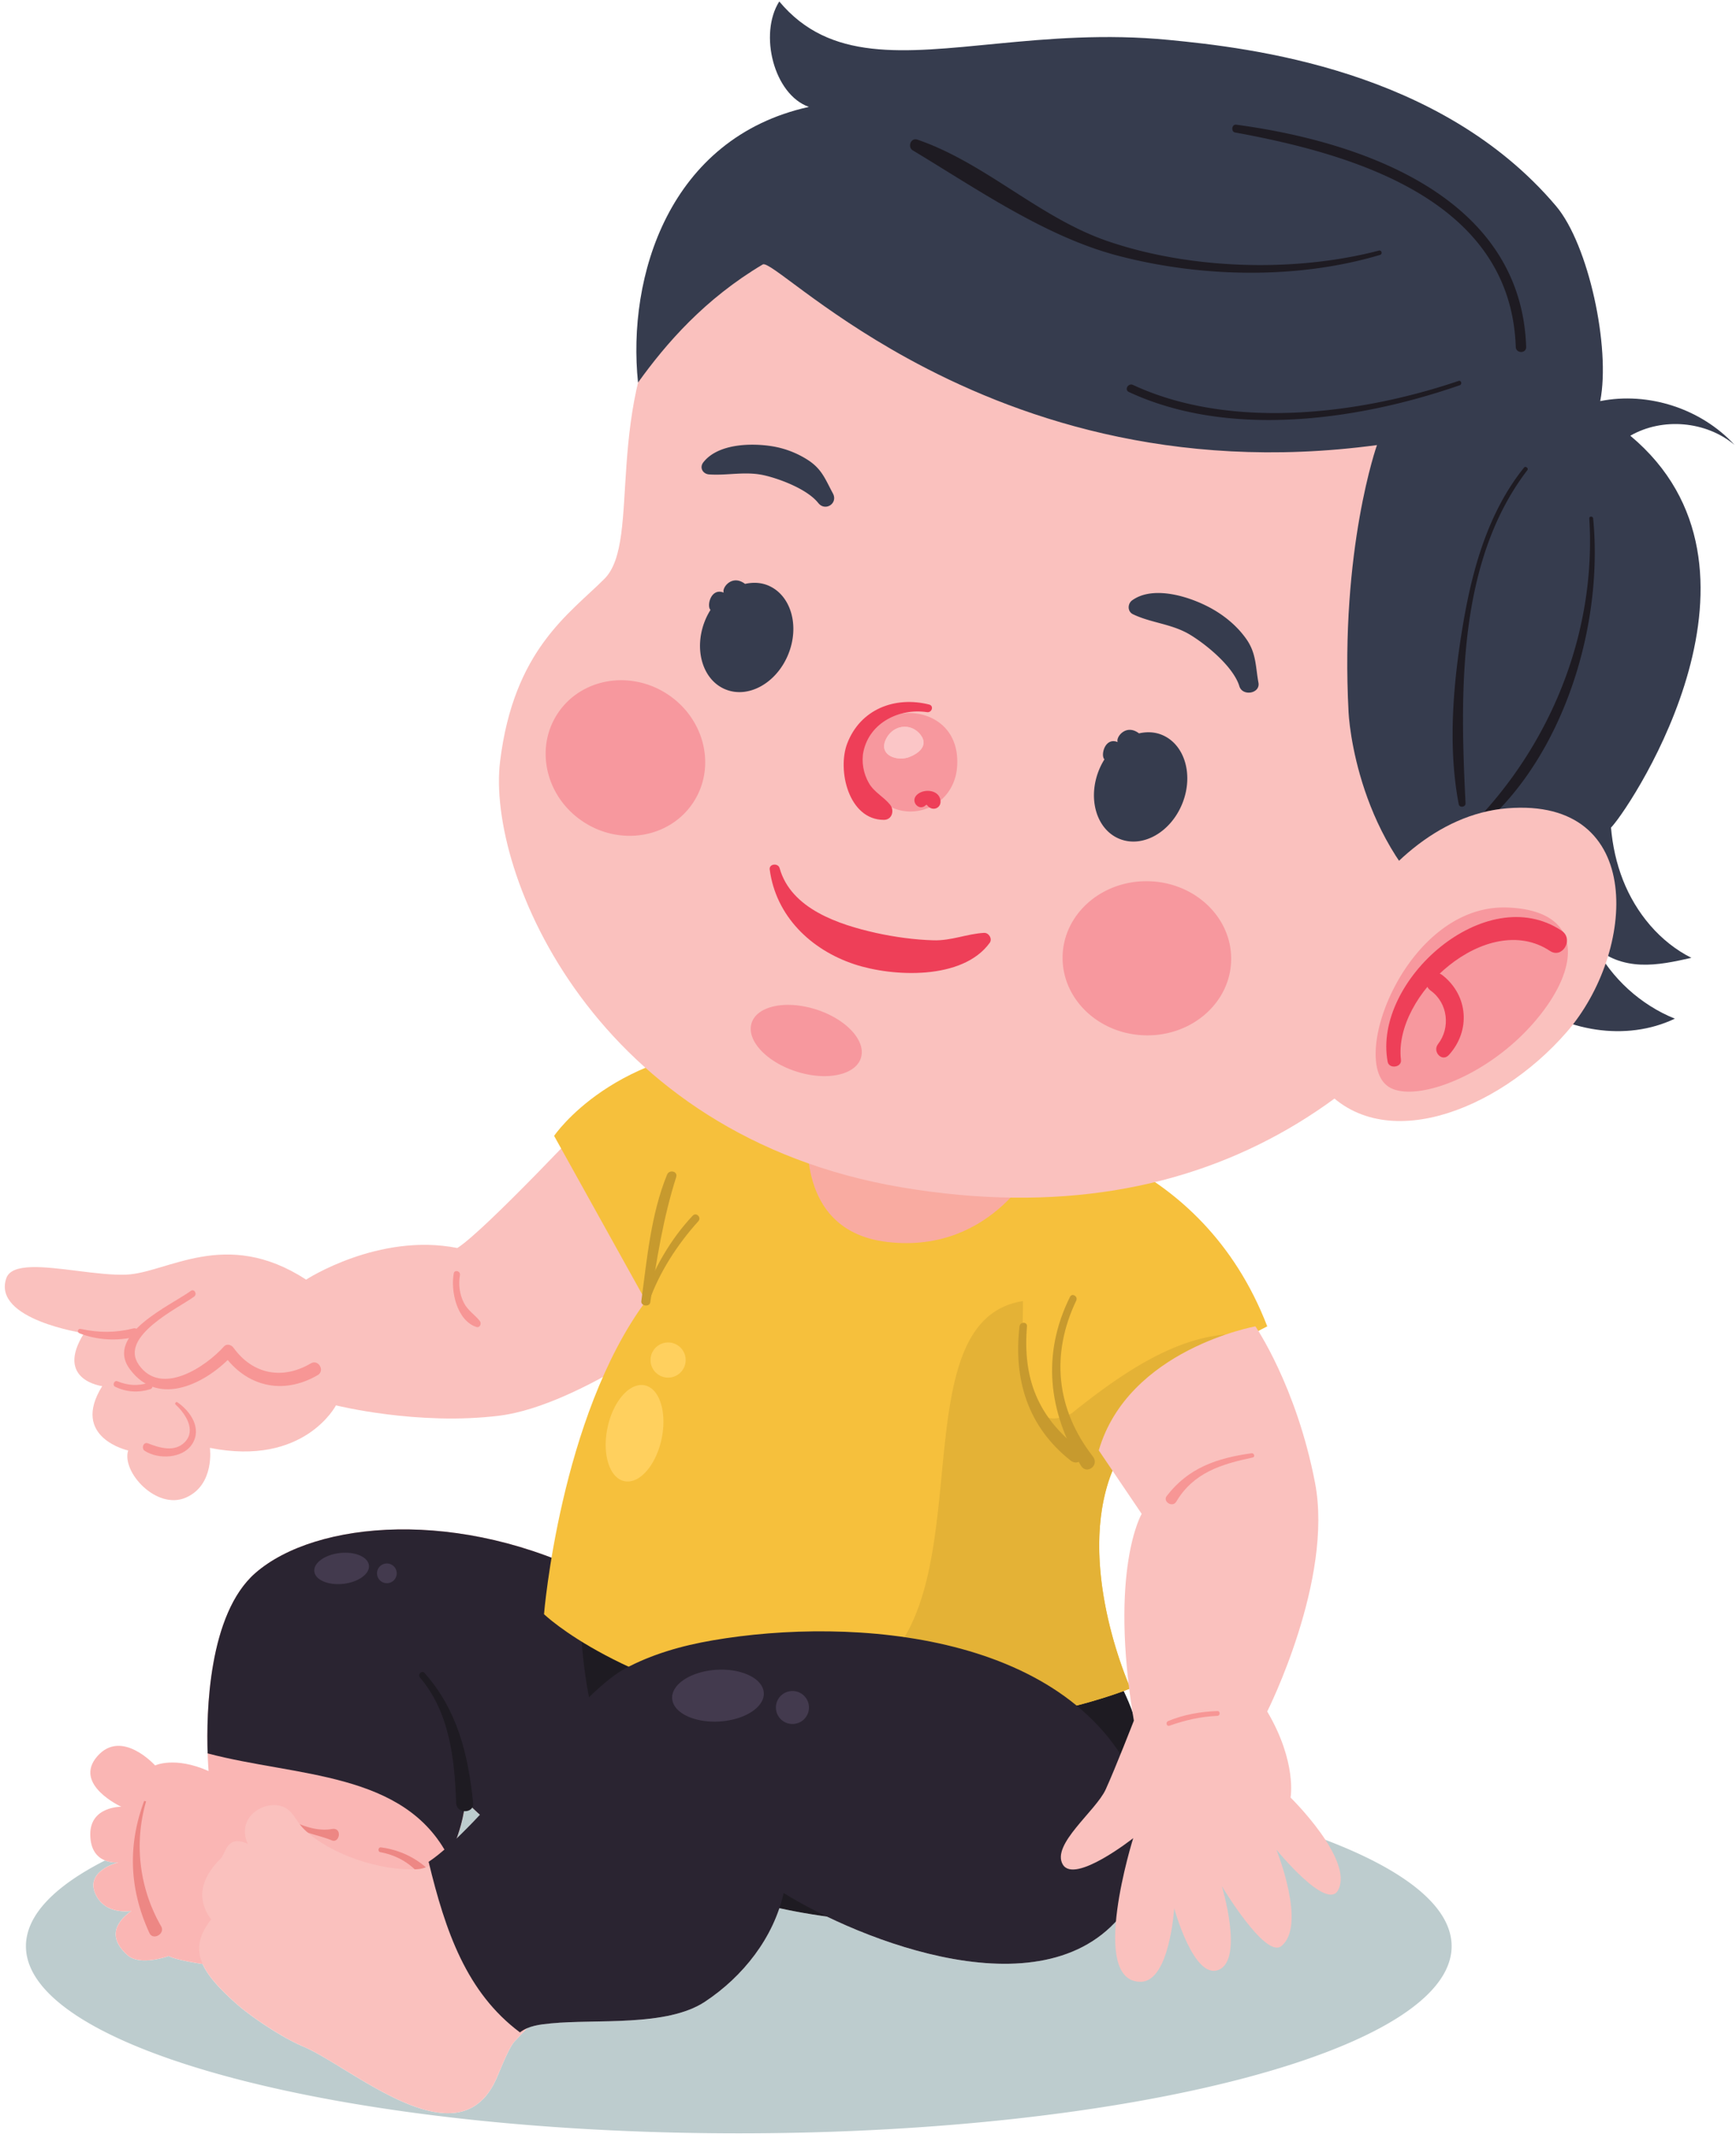 <svg width="284" height="349" fill="none" xmlns="http://www.w3.org/2000/svg"><path d="M120.86 348.87c64.407 0 116.617-13.701 116.617-30.604 0-10.462-20.012-19.697-50.538-25.216-.029.309-.063.618-.101.93 1.922 5.945 1.006 13.131-2.591 18.178-4.705 6.6-11.977 8.986-19.879 8.986-9.984 0-20.976-3.803-29.088-7.716a98.577 98.577 0 0 1-7.775-1.377c-2.108 6.263-6.647 11.636-12.181 15.3-6.255 4.138-17.753 2.807-25.216 3.543-1.306.128-2.683.28-3.865.781-.758.769-1.458 1.538-2.02 2.118-1.033 1.063-2.524 5.101-3.156 6.44-1.84 3.905-4.607 5.346-7.798 5.346-7.792 0-18.12-8.592-23.73-10.934-3.196-1.337-8.293-4.679-10.883-6.977-2.756-2.446-4.632-4.511-5.51-6.489-2.809-.429-4.836-.895-5.548-1.298 0 0-1.959.715-3.903.715-1.064 0-2.122-.215-2.856-.874-2.6-2.341-2.704-4.793.653-7.234 0 0-.413.079-1.033.079-1.398 0-3.841-.397-4.904-2.984-1.537-3.728 3.812-5.027 3.812-5.027s-.154.02-.403.02a4.895 4.895 0 0 1-1.783-.33c-8.267 4.2-12.936 8.969-12.936 14.02 0 16.903 52.211 30.604 116.615 30.604Zm-46.136-48.249a114.252 114.252 0 0 0 3.791-3.844 40.41 40.41 0 0 1-2.383-2.298c-.003.043-.14 2.625-1.408 6.142Z" fill="#BDCCCE"/><path d="M114.133 215.178s-19.01 14.638-32.375 16.324c-13.365 1.685-26.795-1.679-26.795-1.679s-5.175 10.042-20.62 6.954c0 0 .835 6.051-3.94 8.133-4.77 2.082-10.532-4.159-9.44-7.708 0 0-9.504-2.092-4.24-10.524 0 0-7.818-.962-2.97-8.654 0 0-15.03-2.217-12.725-8.983.876-2.569 6.21-1.887 11.673-1.206 2.81.351 5.655.703 7.943.61 6.735-.27 16.24-7.767 29.436.815 0 0 11.86-7.721 24.737-5.169 4.51-2.839 22.37-21.947 22.37-21.947l16.946 33.034" fill="#FAC1BE"/><path d="M31.762 212.037c-2.46 1.816-12.314 6.455-9.071 11.129 3.691 5.321 11.075.25 13.945-2.972.463-.517 1.21-.282 1.56.202 3.211 4.442 8.109 5.246 12.655 2.561 1.235-.731 2.36 1.202 1.123 1.923-5.7 3.315-11.74 1.902-15.493-3.482.52.066 1.04.133 1.56.202-4.05 4.418-12.02 8.798-16.805 2.298-4.157-5.646 6.692-10.401 9.98-12.792.562-.41 1.097.525.546.931M29.022 229.32c2.187 1.488 4.046 4.311 2.407 6.844-1.54 2.376-5.521 2.538-7.75 1.099-.608-.389-.226-1.524.52-1.23 1.915.755 4.398 1.501 6.046-.208 1.882-1.952.085-4.663-1.517-6.123-.202-.183.064-.539.294-.382Z" fill="#F79695"/><path d="M24.566 227.188c-1.927.596-3.929.475-5.745-.418-.484-.237-.138-1.094.375-.888 1.676.686 3.348.815 5.08.254.668-.216.962.845.29 1.052ZM13.195 217.319c2.991.648 5.66.655 8.632-.078.885-.218 1.262 1.151.377 1.365-3.013.729-6.317.565-9.206-.57-.437-.173-.278-.819.197-.717M75.246 208.521c-.258 1.534-.07 3.117.634 4.518.653 1.289 1.757 1.911 2.612 2.979.332.416.04 1.18-.572.981-3.182-1.047-4.229-5.897-3.687-8.758.126-.667 1.127-.38 1.013.28Z" fill="#F79695"/><path d="M107.877 306.688s-17.703 2.443-31.745-12.209c0 0-.306 6.104-4.58 12.361 0 0 4.58 7.918-1.83 13.041-6.41 5.121-38.767 1.899-42.124 0 0 0-4.684 1.707-6.759-.159-2.6-2.341-2.704-4.793.653-7.234 0 0-4.402.824-5.938-2.905-1.536-3.728 3.813-5.027 3.813-5.027s-4.589.577-4.6-4.591c-.01-4.591 5.077-4.503 5.077-4.503s-7.936-3.625-3.943-8.236c3.993-4.608 9.472 1.479 9.472 1.479s3.227-1.536 8.753.921c0 0-2.167-23.848 7.67-32.402 9.84-8.558 33.515-10.695 55.899.855 22.387 11.549 25.931 50.592 10.182 48.609Z" fill="#FAB6B4"/><path d="M33.967 286.737c-.22-6.609.093-22.785 7.83-29.513 9.84-8.558 33.514-10.695 55.898.855 22.387 11.549 25.931 50.592 10.182 48.609 0 0-17.703 2.443-31.745-12.209 0 0-.219 4.214-2.74 9.228-7.176-14.075-24.905-13.105-39.425-16.97" fill="#2A2431"/><path d="M69.459 273.588c5.4 6.12 7.133 13.327 7.945 21.267.178 1.753-2.72 1.812-2.782 0-.245-7.223-1.07-14.815-5.911-20.517-.435-.515.294-1.263.748-.75Z" fill="#1E1B22"/><path d="M62.31 302.111c3.13.392 6.09 1.826 8.27 4.127.835.88-.6 2.045-1.342 1.034-1.755-2.383-4.129-3.843-7.034-4.384-.432-.081-.337-.834.106-.777M44.375 295.664c2.597 1.892 6.538 4.04 9.904 3.44 1.774-.319 1.301 2.392 0 1.853-1.654-.68-3.444-.989-5.109-1.695a23.234 23.234 0 0 1-5.14-3.007c-.341-.262-.016-.853.345-.591ZM23.901 294.586a26.198 26.198 0 0 0 2.453 20.411c.724 1.254-1.322 2.388-1.909 1.116-3.278-7.119-3.59-14.282-.855-21.613l.311.086Z" fill="#ED8784"/><path d="M55.295 259.056c.285 0 .577-.017.874-.047 2.467-.277 4.34-1.629 4.185-3.019-.135-1.223-1.794-2.068-3.867-2.068-.287 0-.582.014-.88.047-2.467.275-4.34 1.626-4.186 3.017.135 1.223 1.797 2.07 3.874 2.07M63.23 258.904a1.613 1.613 0 1 0 .008-3.224 1.613 1.613 0 0 0-.009 3.224Z" fill="#433A4E"/><path d="M95.043 260.701s-2.037 29.873 16.632 45.149c12.091 9.89 67.474 14.874 73.714-5.251 5.823-18.771-5.012-28.426-8.414-36.439-8.346-19.658-81.932-3.459-81.932-3.459Z" fill="#1E1B22"/><path d="M169.747 185.396s26.692 3.279 37.569 31.508c0 0-21.025 10.156-25.955 25.328-4.931 15.174 3.576 33.877 3.576 33.877s-23.516 9.862-53.479 4.931c-29.965-4.931-42.461-17.069-42.461-17.069s2.635-32.242 16.667-51.205l-15.015-27.014s9.94-14.707 33.601-14.707c0 0 17.032 15.806 45.497 14.351Z" fill="#F6C03C"/><path d="M102.685 242.275c2.289 0 4.691-2.942 5.543-6.949.921-4.328-.308-8.259-2.749-8.777a2.643 2.643 0 0 0-.546-.057c-2.288 0-4.688 2.942-5.54 6.951-.922 4.326.308 8.257 2.748 8.775.181.038.361.057.544.057ZM109.301 225.286a2.873 2.873 0 1 0-.007-5.749 2.872 2.872 0 0 0-2.806 2.276 2.872 2.872 0 0 0 2.813 3.473Z" fill="#FFD05E"/><path d="M179.824 252.739c0-3.513.429-7.098 1.537-10.507 4.93-15.172 25.955-18.845 25.955-18.845a63.43 63.43 0 0 0-1.62-4.962 18.293 18.293 0 0 0-.976-.135c-5.779 3.264-19.5 12.067-23.359 23.942-1.108 3.409-1.537 6.994-1.537 10.507" fill="#92C9D5"/><path d="M176.124 278.915c5.585-1.453 8.813-2.806 8.813-2.806s-5.115-11.246-5.113-23.37c0-3.513.429-7.098 1.537-10.507 3.859-11.875 17.58-20.678 23.359-23.942a20.695 20.695 0 0 0-2.381-.135c-9.62 0-18.906 6.474-27.038 12.981-1.125.563-2.092.817-2.926.817-5.99-.003-5.019-13.124-5.019-19.187-18.126 2.82-9.164 37.898-19.385 54.96 10.439 1.508 20.541 4.932 28.153 11.189Z" fill="#E4B236"/><path d="M176.068 212.683c-4.193 8.805-3.3 17.75 2.728 25.513 1.107 1.427-1.023 3.027-1.949 1.505-5.365-8.821-6.446-18.256-1.804-27.619.342-.686 1.352-.083 1.025.601Z" fill="#C79A2E"/><path d="M168.007 216.904c-.711 8.53 1.768 14.823 8.591 20.07 1.356 1.044-.081 2.958-1.449 1.877-7.023-5.548-9.364-13.258-8.364-21.947.089-.765 1.29-.793 1.222 0ZM104.919 212.766c.916-6.835 1.576-14.244 4.209-20.673.366-.893 1.802-.56 1.491.413-2.12 6.654-3.219 13.563-4.235 20.459-.121.824-1.577.637-1.465-.199" fill="#C79A2E"/><path d="M105.171 212.628c1.635-4.976 4.546-10.018 8.157-13.831.577-.61 1.474.299.916.914-3.421 3.787-6.395 8.357-8.086 13.193-.213.615-1.196.358-.987-.276" fill="#C79A2E"/><path d="M206.168 223.135c-1.839-1.638-5.406-2.699-7.864-2.357-1.07.15-1.054-1.438 0-1.265 3.022.494 6.21.714 8.588 2.898.489.449-.235 1.161-.724.724Z" fill="#3B9ABF"/><path d="M169.747 189.691s-7.152 15.383-24.491 13.427c-17.34-1.961-12.585-22.591-12.585-22.591l37.076 9.164" fill="#F9ABA1"/><path d="M183.469 294.363c2.552 6.177 2.347 11.796-1.53 17.237-12.654 17.755-40.999 3.255-53.183-4.337-1.638 7.319-6.621 13.64-12.874 17.779-6.255 4.14-17.753 2.808-25.217 3.544-1.96.192-4.797 3.511-6.443 5.207-1.032 1.063-2.523 5.101-3.154 6.44-6.334 13.437-23.624-2.286-31.53-5.588-3.195-1.337-8.292-4.679-10.882-6.978-6.082-5.396-7.88-8.947-4.117-13.771-2.913-3.982-.944-7.44 1.508-9.9 1.02-1.027.952-3.981 4.484-2.476-1.92-4.145 2.398-7.079 5.494-6.153 1.932.577 2.279 2.371 3.725 3.779C54 303.289 62.303 306 68.23 305.684c7.915-.425 24.495-25.684 33.402-30.473 4.456-2.397 9.394-3.79 14.382-4.65 22.95-3.948 56.853-1.866 67.454 23.802Z" fill="#FAC1BE"/><path d="M70.12 304.469c8.217-5.416 24.225-27.346 32.071-31.565 4.456-2.398 9.394-3.794 14.382-4.65 22.949-3.951 59.16-1.309 69.764 24.361 2.55 6.175 1.788 14.102-2.09 19.543-12.655 17.756-43.865 5.005-56.046-2.59-1.641 7.319-6.624 13.644-12.877 17.783-6.255 4.138-17.752 2.807-25.216 3.543-1.774.173-3.68.394-5.047 1.47-8.732-6.522-12.18-16.478-14.94-27.895" fill="#2A2431"/><path d="M116.882 281.545c.275 0 .555-.009.84-.026 4.138-.256 7.376-2.357 7.229-4.693-.133-2.175-3.158-3.784-6.918-3.784-.275 0-.556.01-.84.025-4.138.26-7.376 2.361-7.229 4.695.135 2.174 3.157 3.783 6.918 3.783ZM129.647 281.927c.057 0 .114-.002.171-.004a2.694 2.694 0 0 0 2.521-2.856 2.694 2.694 0 0 0-2.685-2.529c-.057 0-.114.003-.171.005a2.694 2.694 0 0 0 .164 5.384" fill="#433A4E"/><path d="m179.754 237.185 7.02 10.381s-5.407 9.11-1.281 33.818c0 0-3.002 7.725-4.606 11.246-1.604 3.515-8.949 9.018-7.018 12.281 1.931 3.261 11.52-4.312 11.52-4.312s-7.401 23.531 1.223 23.488c4.754-.026 5.48-12.029 5.48-12.029s3.219 11.84 7.315 10.057c4.096-1.781.479-13.663.479-13.663s7.091 11.837 9.7 9.819c4.267-3.297-.776-15.792-.776-15.792s8.262 10.156 10.109 6.605c2.583-4.974-7.791-15.127-7.791-15.127s1.073-5.781-3.817-14.071c0 0 10.872-21.556 7.821-37.4-3.05-15.849-9.755-25.582-9.755-25.582s-20.793 3.739-25.623 20.281" fill="#FAC1BE"/><path d="M204.924 238.353c-5.135 1.09-9.655 2.457-12.493 7.219-.612 1.028-2.262-.009-1.567-.916 3.529-4.618 8.257-6.229 13.869-6.996.445-.06.655.596.191.693M199.147 280.605c-2.729.107-5.264.703-7.83 1.605-.49.171-.667-.575-.211-.764 2.551-1.057 5.291-1.537 8.041-1.631.511-.02.509.769 0 .79" fill="#F79695"/><path d="M98.889 94.65c-5.736 5.75-14.837 11.561-17.08 29.884-2.211 18.049 15.342 61.209 65.83 69.66 50.487 8.449 83.584-16.062 102.44-53.802 18.857-37.742 3.084-91.812-46.088-111.404-39.148-15.598-77.806-5.734-93.377 18.547-12.228 19.076-5.515 40.888-11.725 47.115" fill="#FAC1BE"/><path d="M132.329 17.48c-5.74-2.024-8.214-11.929-4.845-17.242 8.257 9.876 20.233 8.388 35.651 6.9 8.352-.808 17.714-1.613 28.04-.613 13.344 1.291 44.475 4.828 63.385 27.168 5.321 6.286 8.946 23.132 7.228 31.9 7.895-1.568 16.514 1.24 21.972 7.157-4.659-3.896-11.781-4.523-17.048-1.496 25.788 21.53.631 59.763-2.917 63.816l-.245.266c.256 2.948.884 5.854 1.969 8.605 2.115 5.368 6.028 10.111 11.184 12.696-2.729.611-5.493 1.225-8.284 1.107-2.793-.117-5.662-1.054-7.55-3.115 2.777 5.37 7.522 9.693 13.127 11.956-8.012 3.822-18.084 2.074-25.03-3.455-3.63-2.889-6.404-6.692-8.32-10.918l-.27-.213c-16.947-10.496-19.543-31.413-19.758-35.532-1.403-26.689 4.647-43.682 4.647-43.682-33.824 4.556-59.753-4.819-76.812-14.191-14.531-7.986-22.624-15.973-23.675-15.346-9.451 5.62-15.757 12.846-20.4 19.315-1.805-17.292 5.04-40.007 27.951-45.082" fill="#363C4E"/><path d="M239.16 131.924c.3 0 .613-.204.595-.555-.89-17.884-1.402-39.459 10.115-54.486.179-.235-.082-.525-.325-.525a.275.275 0 0 0-.217.107c-5.781 7.167-8.398 16.371-9.928 25.305-1.637 9.557-2.599 20.157-.759 29.748.053.28.282.406.519.406ZM242.84 132.781a25.15 25.15 0 0 1 2.474-.465c11.486-12.025 16.88-31.387 15.317-47.53a.334.334 0 0 0-.342-.302c-.153 0-.299.098-.287.302 1.078 17.549-5.402 34.796-17.045 47.826a.803.803 0 0 0-.117.169ZM248.848 57.559c.426 0 .842-.276.824-.824-.819-24.628-26.986-33.604-47.443-36.344-.027-.005-.054-.005-.08-.005-.658 0-.776 1.154-.093 1.28 19.427 3.54 45.098 11.056 45.913 35.069.018.548.453.824.879.824M204.648 44.601c7.235 0 14.454-.925 21.119-2.915.414-.126.286-.72-.092-.72a.389.389 0 0 0-.102.015c-6.039 1.579-12.695 2.367-19.404 2.367-8.667 0-17.422-1.315-25.048-3.941-11.123-3.834-19.938-12.767-31.051-16.575a.984.984 0 0 0-.308-.055c-.857 0-1.249 1.327-.435 1.816 10.41 6.249 21.638 14.08 33.479 17.202 6.906 1.821 14.382 2.806 21.842 2.806M207.556 68.688c10.76 0 21.767-2.393 31.246-5.688.399-.138.284-.724-.071-.724a.4.4 0 0 0-.123.021c-9.08 3.077-19.697 5.251-30.095 5.251-8.134 0-16.135-1.332-23.162-4.598a.684.684 0 0 0-.301-.071c-.63 0-1.051.911-.375 1.225 7.009 3.26 14.876 4.584 22.881 4.584" fill="#1E1B22"/><path d="M215.818 177.063c-6.796-8.731 7.919-43.012 30.741-44.88 22.822-1.866 21.086 23.538 9.741 36.597-11.346 13.057-30.872 20.63-40.482 8.283" fill="#FAC1BE"/><path d="M230.5 178.521c5.365 0 14.14-4.057 20.418-11.281 8.036-9.249 8.063-18.368-4.306-18.831a16.3 16.3 0 0 0-.584-.012c-15.872 0-25.179 24.388-19.108 29.148.838.658 2.074.976 3.58.976Z" fill="#F7989E"/><path d="M227.013 173.633c-2.479-13.261 16.069-29.725 28.468-21.425 2.027 1.36.133 4.655-1.925 3.295-10.23-6.771-25.645 7.179-24.368 17.836.148 1.232-1.945 1.517-2.175.294" fill="#EE3F58"/><path d="M235.252 170.746c2.071-2.678 1.615-6.697-1.166-8.72-1.853-1.348.114-3.964 1.939-2.514 4.183 3.329 4.581 9.064 1.002 13.01-1.114 1.227-2.734-.537-1.775-1.776Z" fill="#EE3F58"/><path d="M187.71 169.315c7.488 0 13.597-5.477 13.703-12.352.108-6.961-5.978-12.715-13.593-12.853-.094-.003-.188-.003-.281-.003-7.488 0-13.597 5.48-13.704 12.352-.108 6.963 5.979 12.718 13.594 12.853.094.003.187.003.281.003M103.003 136.686c4.311 0 8.416-2.086 10.688-5.904 3.532-5.93 1.303-13.793-4.981-17.56a13.77 13.77 0 0 0-7.081-1.983c-4.312 0-8.416 2.087-10.688 5.905-3.533 5.932-1.303 13.793 4.98 17.558a13.769 13.769 0 0 0 7.082 1.984ZM134.874 175.983c3.036 0 5.415-1.097 5.985-3.031.829-2.823-2.512-6.363-7.457-7.908-1.557-.485-3.086-.715-4.477-.715-3.036 0-5.415 1.095-5.985 3.029-.828 2.823 2.509 6.365 7.459 7.908 1.555.487 3.084.717 4.475.717ZM148.945 132.708c3.689 0 7.271-2.74 7.625-7.246.473-6.001-3.713-8.867-7.898-8.867a8.952 8.952 0 0 0-3.407.665c-3.926 1.626-6.172 8.171-1.868 12.933 1.56 1.726 3.57 2.515 5.548 2.515Zm-.933-13.858c.907 0 1.814.39 2.495 1.204 1.557 1.868-.318 3.224-1.828 3.775a3.755 3.755 0 0 1-1.284.216c-1.695 0-3.431-1.035-2.498-3.079.629-1.377 1.869-2.116 3.115-2.116" fill="#F7989E"/><path d="M147.395 124.045c.446 0 .89-.071 1.284-.216 1.51-.551 3.385-1.907 1.828-3.775-.681-.814-1.588-1.204-2.495-1.204-1.247 0-2.486.739-3.115 2.116-.933 2.044.803 3.079 2.498 3.079" fill="#FBC6C7"/><path d="M151.654 116.462c-4.497-.679-9.356 1.686-10.387 6.386-.382 1.743-.002 3.699.891 5.235.878 1.507 2.404 2.203 3.459 3.516.752.933.33 2.481-1.028 2.478-5.776-.009-7.652-8.145-5.99-12.489 2.151-5.624 7.825-7.778 13.399-6.375.828.209.458 1.368-.344 1.249M149.875 130.115c1.014-1.199 3.675-1.078 3.974.717.198 1.175-1.004 1.852-1.925 1.121l-.339-.361-.145.088c-1.033 1.013-2.469-.489-1.565-1.565M127.539 141.966c1.861 6.671 9.69 9.242 15.784 10.602 2.963.658 6.336 1.119 9.387 1.204 2.949.083 5.42-1.052 8.269-1.218.776-.047 1.409.971.934 1.626-4.422 6.132-15.855 5.591-22.144 3.507-7.131-2.365-12.841-7.87-13.85-15.5-.123-.94 1.377-1.09 1.62-.221" fill="#EE3F58"/><path d="M133.863 82.258c-1.743-2.196-6.021-3.846-8.644-4.483-3.195-.776-6.073.024-9.218-.192-1.03-.073-1.612-1.116-.94-1.975 2.371-3.039 7.748-3.184 11.217-2.635a15.336 15.336 0 0 1 5.921 2.272c2.281 1.486 2.827 3.171 4.057 5.443.881 1.629-1.247 3.015-2.393 1.57ZM202.756 112.227c-.968-3.169-5.313-6.749-8.025-8.402-2.988-1.818-6.356-1.923-9.383-3.375-.93-.449-.901-1.729-.118-2.287 3.585-2.556 9.788-.484 13.202 1.48 2.113 1.213 4.046 2.853 5.456 4.854 1.648 2.339 1.497 4.487 1.987 7.141.331 1.79-2.601 2.284-3.119.589M180.682 124.178c-.663-.606.047-3.682 2.169-2.821-.363-.752 1.323-3.069 3.484-1.429 1.252-.28 2.53-.249 3.726.238 3.757 1.528 5.254 6.578 3.343 11.276-1.912 4.701-6.508 7.269-10.266 5.74-3.758-1.526-5.255-6.576-3.343-11.276.25-.617.552-1.192.887-1.728M116.236 99.737c-.665-.605.047-3.682 2.167-2.82-.361-.752 1.325-3.07 3.485-1.43 1.251-.28 2.529-.248 3.725.238 3.758 1.53 5.256 6.579 3.343 11.277-1.911 4.7-6.507 7.269-10.265 5.74-3.758-1.526-5.254-6.576-3.343-11.276.249-.618.551-1.192.888-1.729" fill="#363C4E"/></svg>